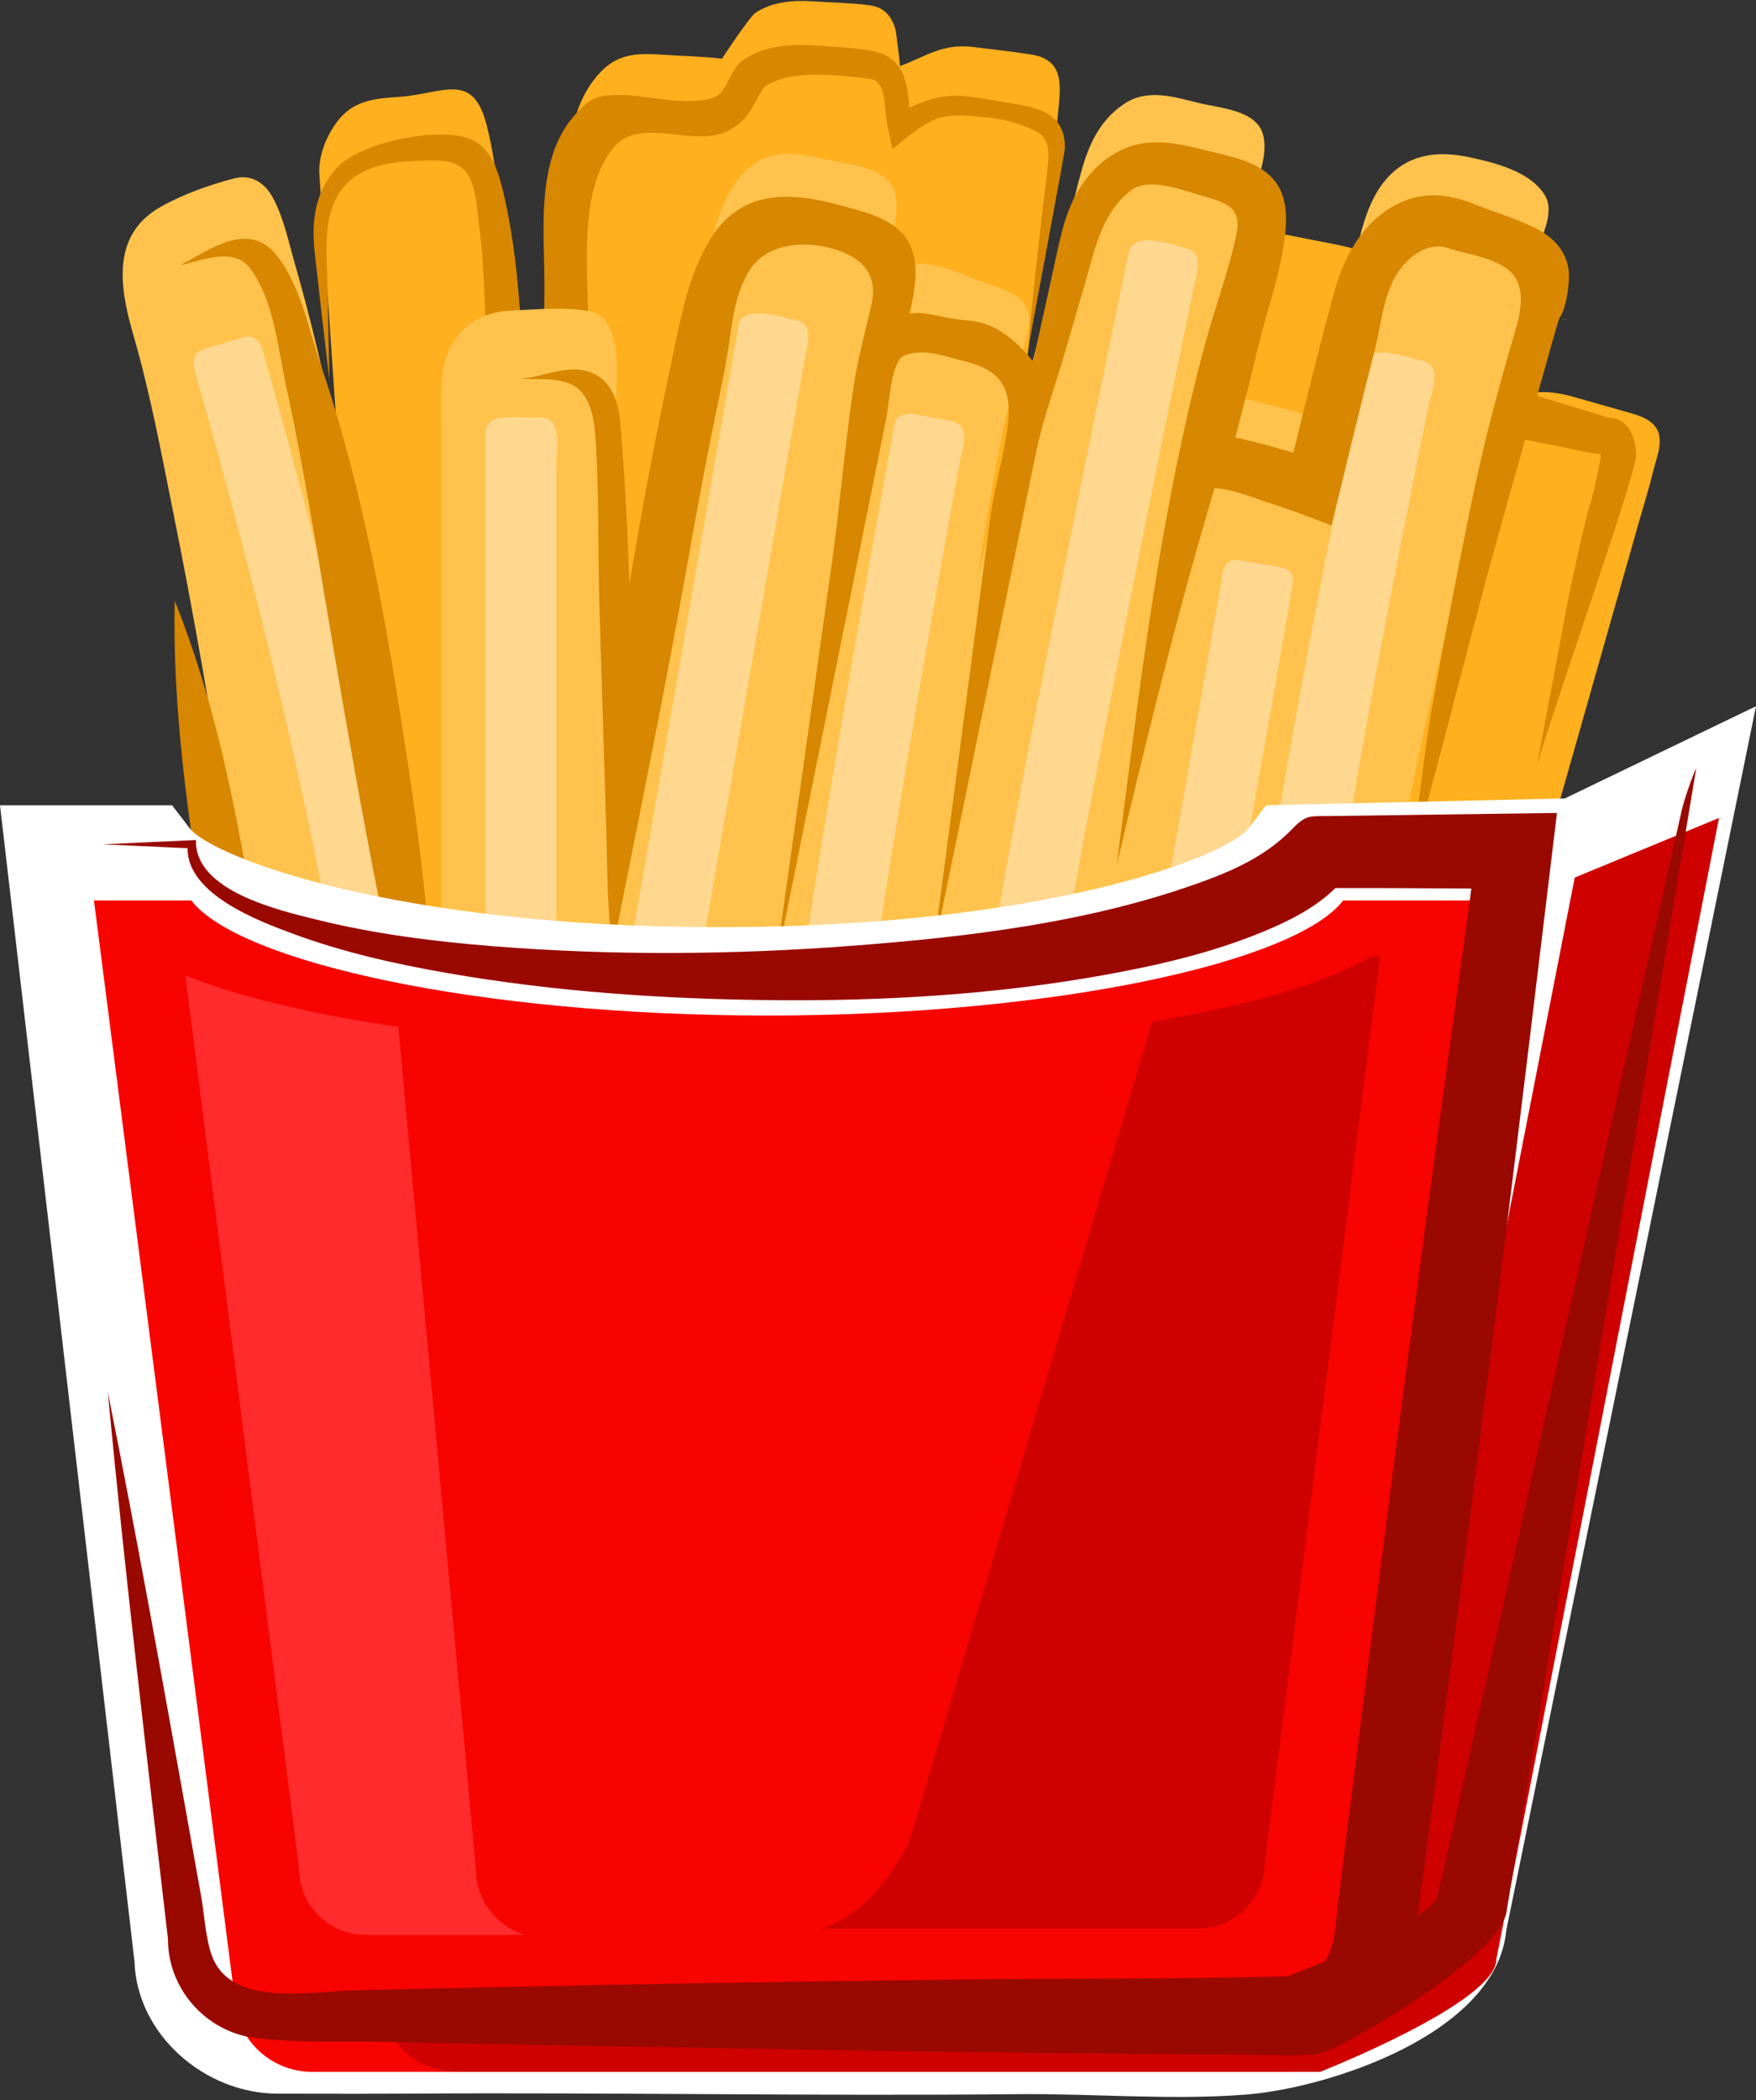 <?xml version="1.0" encoding="UTF-8"?><svg xmlns="http://www.w3.org/2000/svg" xmlns:xlink="http://www.w3.org/1999/xlink" height="597.7" preserveAspectRatio="xMidYMid meet" version="1.0" viewBox="250.0 201.5 500.0 597.7" width="500.0" zoomAndPan="magnify"><rect x="250.0" y="201.5" width="500.0" height="597.7" fill="#333333" stroke="none"/><g><g id="change1_1"><path d="M 641.074 291.754 C 641.305 290.426 641.465 289.5 641.578 288.867 C 641.391 289.93 641.137 291.402 641.074 291.746 C 642.359 284.395 645.535 274.996 635.879 272.375 C 630.66 270.965 625.227 270.129 619.934 269.027 C 613.199 267.633 607.277 266.5 601.285 271.141 C 597.008 274.453 593.039 279.812 591.922 285.184 C 589.219 298.211 586.516 311.238 583.805 324.27 C 572.887 376.863 561.965 429.469 551.039 482.066 C 547.68 498.254 544.32 514.441 540.957 530.629 C 539.48 537.742 541.055 544.426 549.34 546.145 C 555.359 547.395 561.383 548.645 567.402 549.895 C 571.867 550.824 578.051 553.191 582.527 551.395 C 588.41 549.035 588.953 543.02 590.059 537.711 C 591.543 530.559 593.027 523.402 594.516 516.246 C 599.531 492.09 604.547 467.926 609.562 443.766 C 619.281 396.965 628.996 350.16 638.715 303.359 C 639.516 299.5 640.398 295.641 641.074 291.754" fill="#ffb01e"/></g><g id="change1_2"><path d="M 641.074 291.746 L 641.074 291.754 C 641.059 291.852 641.059 291.84 641.074 291.746" fill="#ffb01e"/></g><g id="change1_3"><path d="M 551.191 234.477 C 551.957 226.324 553.547 218.285 543.086 216.938 C 537.895 216.113 532.641 215.586 527.43 214.91 C 518.406 213.746 513.883 217.465 506.266 220.301 C 506.332 220.273 505.199 210.559 504.93 209.699 C 503.723 205.867 501.637 203.512 497.445 202.98 C 492.086 202.301 486.594 202.227 481.195 201.867 C 475.711 201.512 469.797 202.031 465.094 205.156 C 463.52 206.203 455.465 218.199 455.637 218.223 C 450.273 217.539 444.777 217.473 439.383 217.113 C 432.523 216.66 426.5 216.359 421.211 221.777 C 407.879 235.434 412.379 259.734 411.25 276.82 C 408.16 323.699 405.066 370.578 401.977 417.457 C 400.766 399.828 399.555 382.203 398.348 364.574 C 396.852 342.738 395.672 320.887 394.277 299.047 C 392.98 278.645 393.613 257.516 388.676 237.508 C 384.727 221.5 376.418 228.191 363.613 229.07 C 356.848 229.535 350.789 229.984 346.207 235.855 C 343.004 239.949 340.578 245.922 340.938 251.188 C 341.887 265.039 342.836 278.891 343.789 292.738 C 347.449 346.09 351.109 399.441 354.77 452.797 C 355.668 465.852 356.562 478.902 357.461 491.961 C 358.371 505.301 376.867 500.68 385.398 500.094 C 389.926 499.781 395.926 499.914 400.438 498.25 C 400.863 498.094 411.934 502.102 413.57 502.367 C 418.586 503.199 423.895 504.07 428.992 503.648 C 439.867 502.754 447.129 497.816 447.234 486 C 456.27 486.324 475.074 491.371 483.234 486.695 C 488.551 483.648 488.453 477.91 488.766 472.641 C 495.84 473.605 503 474.234 510.047 475.145 C 519.039 476.309 520.965 468.844 521.828 462.152 C 527.832 415.711 533.828 369.266 539.832 322.82 C 543.629 293.434 548.418 263.992 551.191 234.484 C 551.188 234.559 551.188 234.562 551.191 234.477 Z M 505.281 221.164 C 505.32 219.98 505.352 219.113 505.375 218.523 C 505.344 219.414 505.305 220.59 505.281 221.164" fill="#ffb01e"/></g><g id="change1_4"><path d="M 390.043 244.375 L 390.043 244.379 C 390.055 244.477 390.055 244.461 390.043 244.375" fill="#ffb01e"/></g><g id="change1_5"><path d="M 720.73 335.57 C 720.727 335.574 720.727 335.578 720.727 335.578 C 720.707 335.66 720.711 335.645 720.73 335.57" fill="#ffb01e"/></g><g id="change1_6"><path d="M 722.445 325.418 C 721.762 321.641 717.805 320.055 714.527 319.121 C 709.062 317.566 703.598 316.016 698.133 314.465 C 690.387 312.262 683.156 312.133 676.895 318.145 C 674.562 320.383 672.922 322.867 672.055 325.91 C 667.277 342.723 662.496 359.535 657.723 376.352 C 644.727 422.074 631.73 467.797 618.738 513.52 C 618.406 514.695 618.066 515.879 617.73 517.059 C 615.922 523.426 622.23 526.836 627.285 528.27 C 633.422 530.016 639.562 531.762 645.703 533.508 C 650.738 534.938 657.043 537.816 662.004 534.852 C 665.984 532.473 666.723 525.789 667.887 521.703 C 670.41 512.812 672.938 503.922 675.465 495.031 C 689.273 446.441 703.086 397.852 716.891 349.262 C 718.184 344.715 719.621 340.18 720.727 335.582 C 722.328 328.934 720.891 334.898 720.73 335.57 C 721.504 332.359 723.059 328.781 722.445 325.418" fill="#ffb01e"/></g><g id="change2_1"><path d="M 708.176 320.395 C 698.309 317.387 688.438 314.379 678.562 311.367 C 677.445 315.887 676.336 320.402 675.219 324.926 C 681.098 326.051 686.98 327.168 692.859 328.293 C 697.078 329.098 701.484 330.371 705.844 330.758 C 705.75 332.598 703.664 342.609 702.516 345.824 C 701.645 348.246 697.348 367.555 695.984 374.809 C 693.203 389.602 690.426 404.395 687.645 419.188 C 694.203 397.422 714.781 339.5 715.832 331.496 C 716.008 326.43 713.785 320.398 708.176 320.395" fill="#d88700"/></g><g id="change2_2"><path d="M 553.195 243.852 C 553.473 234.887 547.27 232.449 539.742 231.191 C 535.332 230.453 530.926 229.656 526.496 229.055 C 519.781 228.137 514.293 229.402 508.961 232.258 C 508.242 224.805 507.609 217.77 498.211 215.953 C 494.164 215.176 489.84 214.988 485.754 214.676 C 477.762 214.066 470.211 213.719 462.93 217.711 C 461.867 218.379 460.836 219.082 460.027 220.062 C 457.984 222.332 456.781 227.094 454.246 228.734 C 448.066 232.305 433.633 228.559 426.977 228.504 C 420.125 228.453 418.141 229.195 413.645 234.242 C 402.188 247.094 405.129 268.082 405.039 284.16 C 404.945 302.301 403.195 320.602 401.605 338.805 C 401.598 338.684 401.59 338.562 401.578 338.438 C 400.426 323.348 399.199 308.281 398.266 293.176 C 397.531 281.219 396.266 269.414 393.668 257.707 C 392.102 251.164 390.34 243.16 383.109 240.77 C 373.84 237.703 352.082 242.023 345.492 249.695 C 339.469 256.711 338.66 264.852 339.641 273.66 C 340.969 285.656 342.359 297.645 343.789 309.625 C 343.609 300.035 343.422 290.445 343.176 280.855 C 342.91 270.543 341.656 258.574 351.016 251.801 C 357.234 247.293 367.254 247.129 374.527 247.18 C 385.508 247.262 385.234 256.422 386.402 265.48 C 388.219 279.699 388.133 294.027 388.551 308.324 C 389.453 339.105 391.148 369.906 393.039 400.645 C 393.52 408.48 394.004 416.312 394.484 424.148 C 394.684 427.367 394.883 430.59 395.082 433.805 C 395.199 435.738 397.676 434.812 399.34 434.812 C 400.062 434.809 408.805 434.938 408.816 434.758 C 408.945 432.855 409.078 430.957 409.207 429.059 C 409.777 420.77 410.348 412.48 410.914 404.188 C 412.527 380.766 413.988 357.328 415.43 333.895 C 416.109 322.848 416.793 311.797 417.395 300.742 C 418.355 283.016 413.191 256.086 425.387 242.734 C 433.406 234.734 448.066 243.914 457.855 238.445 C 461.141 236.605 463.254 234.117 464.969 230.715 C 465.605 229.453 467.5 226.281 467.789 226.074 C 475.383 221.105 488.723 222.914 496.977 223.84 C 501.883 224.148 501.781 229.676 502.148 233.414 C 502.492 236.98 503.34 240.414 504.137 243.898 C 508.277 240.594 512.023 237.258 516.949 235.16 C 522.754 233.797 526.32 234.504 532.164 235.059 C 536.188 235.438 541.582 237.035 545.195 238.98 C 549.828 241.48 548.367 246.855 548.113 251.25 C 548.113 250.047 542.477 298.141 543.086 298.855 C 543.098 298.84 553.121 245.301 553.195 243.852" fill="#d88700"/></g><g id="change2_3"><path d="M 552.539 251.543 C 552.508 251.41 552.426 251.281 552.324 251.164 C 552.273 251.234 552.219 251.309 552.16 251.391 C 552.371 251.422 552.52 251.469 552.539 251.543" fill="#d88700"/></g><g id="change3_1"><path d="M 689.945 257.176 C 685.801 250.188 692.34 261.219 689.945 257.176 C 685.883 250.332 675.836 247.875 668.645 246.297 C 659.547 244.293 650.844 245.207 644.512 252.727 C 637.871 260.613 636.668 272.398 634.133 282.078 C 630.723 295.102 627.516 308.18 624.395 321.277 C 619.746 318.141 612.945 317.297 607.617 315.781 C 602.812 314.418 597.934 312.75 592.863 313.203 C 598.176 292.477 603.762 271.84 608.594 250.988 C 608.27 252.426 607.945 253.855 607.629 255.289 C 608.734 250.359 611.031 244.801 609.605 239.715 C 607.691 232.895 597.598 232.293 591.918 230.945 C 584.676 229.227 576.988 226.504 570.172 231.012 C 562.324 236.195 559.402 244.242 557.188 252.895 C 547.539 290.586 537.898 328.273 528.258 365.965 C 531.922 343.852 535.203 320.855 541.77 299.391 C 542.969 295.469 544.254 290.5 541.043 287.148 C 538.125 284.102 533.133 283.008 529.324 281.578 C 519.781 277.992 510.453 272.98 501.418 280.441 C 502.797 273.684 505.426 265.992 505.254 259.047 C 505.004 249.074 492.859 248.59 485.406 246.91 C 475.426 244.656 467.449 243.395 460.305 252.324 C 454 260.211 452.621 270.93 450.574 280.488 C 440.418 327.934 432.754 375.855 425.18 423.762 C 425.18 388.219 426.152 352.633 425.43 317.098 C 425.277 309.746 427.969 292.047 417.805 290.07 C 410.953 288.738 402.781 289.574 395.824 289.867 C 388.453 290.176 382.684 292.906 378.82 299.395 C 374.641 306.422 375.668 314.453 375.668 322.301 C 375.668 330.703 375.668 339.109 375.668 347.512 C 375.668 365.66 375.668 383.812 375.668 401.961 C 375.668 438.434 375.668 474.902 375.668 511.371 C 366.438 441.113 356.871 370.121 340.402 301.129 C 338.438 292.91 336.316 284.73 333.973 276.605 C 332.211 270.48 330.824 263.668 327.82 257.984 C 325.523 253.637 321.723 250.977 316.688 252.27 C 309.773 254.039 301.883 256.871 295.652 260.422 C 281.578 268.445 284.09 283.438 287.957 296.77 C 292.871 313.684 296.086 331.25 299.562 348.508 C 308.602 393.41 315.66 438.691 322.027 484.043 C 323.617 495.352 325.152 506.664 326.637 517.988 C 327.371 523.605 328.148 529.223 328.758 534.855 C 329.254 539.402 329.109 545.172 331.32 549.297 C 335.445 556.973 346.477 554.047 353.238 553.266 C 361.535 552.301 371.508 553.676 377.754 546.84 C 383.785 552.312 392.328 548.996 399.438 549.391 C 407.645 549.844 412.105 554.512 419.812 556.391 C 428.387 558.48 440.969 562.52 449.539 558.469 C 461.676 552.734 459.559 531.609 461.031 520.355 C 459.84 536.402 450.379 567.68 459.121 582.344 C 462.363 587.785 469.242 586.84 474.707 587.152 C 485.539 587.777 503.398 593.227 506.25 578.52 C 507.629 571.402 507.398 563.691 507.926 556.469 C 508.242 552.074 507.141 541.898 509.219 537.934 C 519.34 518.68 573.715 560.082 581.109 540.004 C 584.703 530.234 585.633 518.578 587.758 508.391 C 592.898 515.176 604.215 514.77 611.75 516.246 C 621.234 518.105 631.641 521.746 634.797 509.457 C 641.449 483.559 645.52 456.742 651.031 430.566 C 656.625 404.012 662.363 377.484 668.418 351.031 C 674.531 324.305 680.602 297.113 688.523 270.859 C 689.68 267.031 692.418 261.344 689.945 257.176 Z M 608.594 250.988 C 608.605 250.938 608.605 250.945 608.594 250.988 Z M 503.875 268.008 C 503.914 267.797 503.949 267.617 503.977 267.48 C 503.949 267.633 503.91 267.812 503.875 268.008 Z M 504.023 267.227 C 504.047 267.117 504.059 267.051 504.062 267.02 C 504.059 267.055 504.043 267.125 504.023 267.227 Z M 425.113 305.715 C 425.035 303.516 425.004 302.625 424.996 302.488 C 425.008 302.73 425.078 304.758 425.113 305.715" fill="#ffc34d"/></g><g id="change3_2"><path d="M 688.508 270.945 C 688.484 271.023 688.461 271.102 688.438 271.176 C 688.293 271.75 688.445 271.188 688.508 270.945" fill="#ffc34d"/></g><g id="change3_3"><path d="M 607.629 255.289 C 607.625 255.289 607.625 255.289 607.625 255.289 C 607.602 255.398 607.602 255.387 607.629 255.289" fill="#ffc34d"/></g><g id="change3_4"><path d="M 331.566 268.523 C 331.902 269.609 331.203 267.262 331.566 268.523" fill="#ffc34d"/></g><g id="change4_1"><path d="M 360.855 446.613 C 353.852 413.656 346.301 380.863 337.68 348.285 C 333.855 333.832 329.949 319.402 325.84 305.027 C 324.789 301.367 324.297 295.992 318.98 297.57 C 315.543 298.59 312.102 299.605 308.668 300.625 C 303.848 302.051 304.938 305.277 305.988 308.969 C 307.98 315.934 309.934 322.902 311.855 329.883 C 316.164 345.52 320.281 361.211 324.234 376.941 C 332.047 408.055 339.02 439.309 344.797 470.855 C 345.195 473.039 345.133 476.758 346.457 478.695 C 348.465 481.621 353.805 479.754 356.59 479.297 C 360.707 478.621 366.711 478.578 365.688 472.992 C 364.078 464.199 362.469 455.406 360.855 446.613 C 359.102 438.355 363.906 463.277 360.855 446.613" fill="#ffd78f"/></g><g id="change4_2"><path d="M 404.012 320.281 C 402.117 320.289 400.223 320.297 398.324 320.297 C 394.434 320.312 388.242 319.445 388.242 324.828 C 388.242 327.793 388.242 330.758 388.242 333.719 C 388.242 346.574 388.242 359.426 388.242 372.277 C 388.242 406.934 388.242 441.59 388.242 476.25 C 388.242 486.496 388.242 496.742 388.242 506.984 C 388.242 509.242 388.242 511.492 388.242 513.75 C 388.242 518.934 394.742 518.02 398.324 518.078 C 402.188 518.129 408.402 519.109 408.402 513.719 C 408.402 510.773 408.402 507.824 408.402 504.879 C 408.402 492.086 408.402 479.289 408.402 466.496 C 408.402 431.887 408.402 397.277 408.41 362.664 C 408.41 352.98 408.41 343.297 408.41 333.613 C 408.41 329.652 410.254 320.266 404.012 320.281" fill="#ffd78f"/></g><g id="change4_3"><path d="M 476.59 292.59 C 472.688 291.898 461.418 287.801 460.324 294.09 C 460.012 295.883 459.703 297.668 459.391 299.453 C 457.621 309.629 455.852 319.801 454.086 329.973 C 448.223 363.672 442.359 397.367 436.504 431.066 C 431.855 457.773 427.211 484.477 422.566 511.18 C 422.203 513.273 421.84 515.371 421.473 517.469 C 420.359 523.879 431.203 523.594 435.238 524.23 C 442.719 525.41 442.383 514.93 443.27 509.828 C 453.953 448.418 464.629 387.008 475.312 325.594 C 476.562 318.426 477.805 311.258 479.055 304.086 C 479.684 300.496 482.129 293.562 476.59 292.59" fill="#ffd78f"/></g><g id="change4_4"><path d="M 587.746 272.117 C 583.531 271.23 572.758 266.77 571.355 273.457 C 570.395 278.059 569.438 282.66 568.484 287.266 C 563.086 313.324 557.781 339.406 552.59 365.516 C 546.172 397.746 539.637 429.996 534.059 462.391 C 531.582 476.762 529.012 491.105 526.945 505.547 C 526.359 509.629 524.527 515.105 525.23 519.285 C 525.957 523.598 531.309 523.152 534.586 523.504 C 537.031 523.77 540.668 524.852 542.945 523.535 C 546.004 521.773 545.773 516.406 546.195 513.406 C 548.004 500.672 550.113 488.008 552.293 475.332 C 557.309 446.188 562.969 417.156 568.668 388.141 C 573.898 361.547 579.258 334.977 584.711 308.426 C 586.363 300.379 588.023 292.324 589.699 284.281 C 590.434 280.734 593.289 273.281 587.746 272.117" fill="#ffd78f"/></g><g id="change4_5"><path d="M 614.469 362.883 C 610.773 362.246 607.082 361.617 603.387 360.984 C 598.098 360.082 598.27 364.035 597.629 367.738 C 594.727 384.562 591.777 401.375 588.773 418.176 C 585.113 438.695 581.594 459.266 577.449 479.688 C 575.945 487.086 574.516 494.496 573.055 501.898 C 572.117 506.688 578.805 506.996 582.18 507.734 C 584.414 508.223 591.836 510.891 592.562 507.203 C 593.504 502.445 594.441 497.688 595.379 492.934 C 598.938 474.926 602.254 456.883 605.551 438.824 C 608.727 421.465 611.773 404.078 614.809 386.691 C 615.77 381.188 616.723 375.68 617.676 370.176 C 618.254 366.801 619.266 363.699 614.469 362.883" fill="#ffd78f"/></g><g id="change4_6"><path d="M 654.902 304.133 C 651.156 303.355 639.855 298.996 638.691 304.656 C 636.754 314.055 634.848 323.461 632.965 332.867 C 626.457 365.309 620.062 397.789 614.609 430.426 C 613.441 437.426 612.398 444.422 611.457 451.453 C 610.781 456.484 612.887 457.629 617.664 458.105 C 620.926 458.43 624.805 459.441 628.086 458.926 C 633.234 458.125 632.406 447.004 632.918 443.219 C 638.363 410.645 644.492 378.211 650.938 345.82 C 652.855 336.188 654.797 326.562 656.758 316.938 C 657.59 312.867 661.07 305.414 654.902 304.133" fill="#ffd78f"/></g><g id="change4_7"><path d="M 520.926 321.34 C 519.062 320.992 517.199 320.645 515.336 320.297 C 511.938 319.672 505.613 317.414 504.68 322.488 C 503.785 327.312 502.906 332.137 502.035 336.965 C 497.93 359.602 493.926 382.254 490.062 404.934 C 485.852 429.594 481.762 454.277 478.164 479.039 C 476.617 489.691 475.234 500.355 473.945 511.047 C 473.613 513.773 472.789 516.887 476.113 518.168 C 476.914 518.48 483.129 518.973 483.129 519.051 C 486.602 519.387 493.031 521.098 493.652 515.988 C 494.668 507.602 495.605 499.199 496.816 490.836 C 499.883 469.668 503.191 448.535 506.715 427.438 C 510.434 405.148 514.34 382.898 518.273 360.645 C 519.891 351.504 521.566 342.371 523.223 333.238 C 523.902 329.48 526.738 322.422 520.926 321.34" fill="#ffd78f"/></g><g id="change2_4"><path d="M 299.738 372.449 C 299.074 402.773 303.484 433.984 308.363 463.855 C 313.109 492.941 317.711 522.293 327.562 550.18 C 329.578 520.031 326.34 489.797 321.875 460.008 C 316.992 430.293 311.012 400.488 299.738 372.449 C 299.434 386.453 310.992 400.438 299.738 372.449" fill="#d88700"/></g><g id="change2_5"><path d="M 341.414 305.562 C 337.988 295.488 335.402 281.816 328.273 273.578 C 320.379 264.449 309.43 272.695 301.348 276.973 C 307.406 275.664 316.512 271.629 321.207 277.855 C 327.98 286.852 329.094 300.441 331.41 311.074 C 336.668 335.188 340.426 359.562 344.578 383.883 C 352.977 433.148 361.781 482.57 374.941 530.824 C 375.195 492.797 371.652 454.809 365.926 417.238 C 360.199 379.746 353.668 341.551 341.414 305.562 C 339.406 299.652 350.09 331.039 341.414 305.562" fill="#d88700"/></g><g id="change2_6"><path d="M 681.281 288.863 C 681.27 288.875 681.707 288.465 681.281 288.863 C 681.305 288.844 681.328 288.816 681.281 288.863" fill="#d88700"/></g><g id="change2_7"><path d="M 681.539 288.645 C 681.547 288.602 678.918 287.984 678.77 287.93 C 679.539 288.215 680.766 288.523 681.539 288.645" fill="#d88700"/></g><g id="change2_8"><path d="M 694.602 292.145 C 695.359 292.316 696.105 292.504 696.832 292.727 C 696.156 292.52 695.258 292.094 694.602 292.145" fill="#d88700"/></g><g id="change2_9"><path d="M 694.035 292.023 C 695.812 289.656 696.766 283.363 696.746 279.996 C 696.715 273.574 692.535 269.035 687.039 266.328 C 681.629 263.664 675.66 261.902 670.051 259.688 C 663.773 257.203 657.371 256.012 650.844 258.309 C 639.734 262.219 633.207 272.91 630.18 283.711 C 625.848 299.152 622.094 314.75 618.258 330.324 C 612.82 328.766 607.305 327.16 601.762 326.02 C 603.961 317.48 606.176 308.941 608.199 300.355 C 610.301 291.473 613.414 282.84 615.055 273.84 C 616.309 266.973 617.586 258.199 612.547 252.48 C 608.223 247.57 601.16 246.18 595.109 244.699 C 587.953 242.949 580.25 240.801 572.93 242.828 C 566.551 244.598 561.344 249.086 557.754 254.547 C 553.371 261.223 551.98 268.828 550.289 276.496 C 548.238 285.773 546.195 295.062 544.164 304.348 C 540.539 299.801 535.379 294.977 529.617 293.406 C 526.797 292.645 523.824 292.598 520.945 292.141 C 516.812 291.48 513.293 290.133 508.992 290.73 C 510.395 284.52 511.93 277.254 509.125 271.199 C 505.68 263.762 496.145 261.805 488.988 259.852 C 474.855 255.992 461.18 255.535 452.566 269.059 C 445.871 279.562 443.773 292.461 441.195 304.434 C 436.691 325.391 432.777 346.469 429.223 367.605 C 428.66 352.375 427.953 337.078 426.617 321.895 C 426.109 316.082 424.332 309.977 418.441 307.566 C 411.93 304.906 404.898 308.785 398.324 309.262 C 403.91 309.668 411.969 308.363 415.875 313.422 C 418.992 317.465 419.406 323.34 419.695 328.234 C 420.559 342.98 420.234 357.703 420.637 372.453 C 421.125 390.109 421.703 407.758 422.254 425.41 C 422.539 434.688 422.809 443.961 423.012 453.234 C 423.191 461.617 424.617 471.016 423.016 479.285 C 429.781 444.355 437.078 409.555 443.449 374.547 C 446.684 356.734 449.773 338.867 453.414 321.133 C 454.961 313.582 456.621 306.066 457.711 298.438 C 458.703 291.543 459.676 284.133 463.57 278.176 C 469.367 269.312 483.5 269.754 491.941 274.172 C 497.531 277.098 499.547 281.879 498.164 288.023 C 496.391 295.871 494.254 303.469 493.059 311.465 C 490.531 328.312 489.168 345.316 486.797 362.188 C 484.258 380.262 481.719 398.336 479.18 416.402 C 476.234 437.367 473.285 458.332 470.34 479.297 C 481.023 426.324 491.703 373.355 502.387 320.383 C 503.195 316.395 503.734 304.102 507.496 302.672 C 513.355 300.449 518.898 302.938 524.656 304.309 C 534.418 306.629 538.129 311.578 537.055 321.598 C 536.113 330.359 533.438 338.953 532.137 347.688 C 531.203 353.953 519.488 444.621 515.336 474.633 C 523.297 435.871 531.262 397.109 539.227 358.348 C 541.137 349.055 543.043 339.762 544.953 330.473 C 546.93 320.832 550.445 311.316 553.211 301.863 C 555.773 293.086 558.352 284.309 560.816 275.492 C 562.863 268.191 565.543 260.867 571.656 255.969 C 576.523 251.762 585.719 255.27 591.391 256.965 C 597.723 258.859 603.711 259.711 602.125 267.77 C 600.262 277.223 596.754 286.73 594.09 296.016 C 591.246 305.941 588.848 316.012 586.656 326.102 C 577.934 366.27 573.238 407.148 567.938 447.867 C 573.664 423.617 579.52 399.398 585.965 375.328 C 589.094 363.645 592.363 351.996 595.824 340.402 C 601.207 340.715 606.906 343.184 612 344.82 C 617.789 346.684 623.484 348.805 629.129 351.055 C 633.234 334.273 637.246 317.461 641.539 300.723 C 643.328 293.723 643.855 285.648 647.789 279.41 C 651.102 274.156 656.973 270.285 662.039 272.027 C 667.652 273.969 677.586 274.922 681.227 280.137 C 684.434 284.73 682.695 291.477 681.242 296.367 C 676.438 312.527 672.289 328.406 668.895 344.953 C 664.91 364.371 661.152 383.836 657.668 403.352 C 654.418 421.504 653.602 440.656 648.551 458.406 C 656.395 430.836 663.453 403.066 670.785 375.355 C 674.664 360.676 678.758 346.051 682.902 331.438 C 684.043 327.426 693.754 291.965 694.035 292.023 C 694.047 292.008 694.223 292.066 694.035 292.023 Z M 683.742 280.547 C 683.723 280.52 683.621 280.41 683.539 280.285 C 683.613 280.379 683.688 280.461 683.742 280.547" fill="#d88700"/></g><g id="change5_1"><path d="M 329.082 797.297 C 308.254 797.293 288.934 780.434 288.289 759.648 L 250 430.66 L 299 430.66 L 304.004 437.188 C 310.277 445.379 362.488 465.352 454.75 465.352 C 547.02 465.352 599.23 445.379 605.504 437.188 L 610.508 430.66 L 695.582 428.703 L 750 402.473 C 750 402.473 678.902 750.766 678.902 750.773 C 676.129 780.301 628.141 795.75 604.773 797.562 C 583.426 799.223 561.094 797.227 539.637 797.441 C 482.066 798.02 424.469 796.918 366.895 797.281 C 352.984 797.367 342.992 797.297 329.082 797.297" fill="#fff"/></g><g id="change6_1"><path d="M 632.434 457.758 C 619.051 475.23 550.754 490.492 468.457 490.492 C 386.164 490.492 317.875 475.23 304.488 457.758 L 276.754 457.758 L 316.672 768.887 C 316.672 781.145 326.613 791.09 338.875 791.09 L 616.566 791.09 C 628.832 791.09 638.773 781.145 638.773 768.887 L 678.688 457.758 L 632.434 457.758" fill="#f70300"/></g><g id="change3_5"><path d="M 586.684 673.871 C 587.016 674.961 586.316 672.609 586.684 673.871" fill="#ffc34d"/></g><g id="change7_1"><path d="M 698.387 451.23 L 641.695 740.668 C 641.09 761.562 623.902 778.367 602.863 778.367 L 360.027 778.367 C 363.586 785.883 371.215 791.09 380.078 791.09 L 625.902 791.09 C 625.902 791.09 676.059 771.355 676.059 759.098 L 739.469 434.266 L 698.387 451.23" fill="#ce0100"/></g><g id="change8_1"><path d="M 728.824 432.207 C 715.391 491.977 701.961 551.742 688.527 611.512 C 681.633 642.195 674.738 672.883 667.844 703.566 C 665.715 713.023 663.594 722.484 661.461 731.945 C 660.746 735.137 659.605 738.539 659.227 741.871 C 657.621 743.672 655.73 745.289 653.66 746.762 C 661.395 689.605 668.73 632.395 675.945 575.168 C 681.93 527.746 687.598 480.289 693.328 432.84 C 672.922 433.137 648.59 433.438 628.18 433.73 C 623.207 433.805 621.926 433.266 618.148 437.199 C 611.055 444.582 602.457 448.695 592.801 452.242 C 560.914 463.941 526.102 468.102 492.41 470.66 C 458.645 473.227 424.465 473.469 390.695 470.789 C 373.871 469.453 356.945 467.34 340.535 463.297 C 329.898 460.672 305.266 455.129 305.809 440.547 C 296.973 440.949 288.137 441.359 279.301 441.77 C 287.332 442.141 295.371 442.512 303.41 442.879 C 303.27 456.055 323.926 463.727 333.676 467.312 C 347.781 472.508 362.516 475.816 377.305 478.395 C 407.996 483.742 439.191 485.836 470.316 486.117 C 501.629 486.406 533.051 484.562 563.91 479.051 C 579.504 476.262 595.238 472.645 609.902 466.543 C 617.098 463.555 624.598 459.797 630.234 454.219 C 643.145 454.184 656.051 454.277 668.953 454.363 C 663.691 492.625 658.41 530.883 653.352 569.168 C 650.254 592.648 647.117 616.121 644.113 639.609 C 642 656.121 639.879 672.633 637.773 689.141 C 635.496 707.035 633.238 724.934 631.031 742.84 C 630.375 748.184 630.207 755.219 627.23 759.645 C 623.695 761.121 620.133 762.551 616.547 763.906 C 585.832 764.711 555.035 764.445 524.312 764.801 C 466.543 765.477 408.77 766.484 351.016 767.883 C 338.234 768.188 315.535 772.895 310.254 757.809 C 308.5 752.785 308.195 746.301 307.262 741.074 C 305.82 733.02 304.379 724.965 302.941 716.902 C 295.82 677.102 288.645 637.277 280.688 597.633 C 285.605 649.605 291.816 701.461 297.828 753.312 C 297.785 767.523 308.727 779.816 322.859 781.484 C 335.879 783.02 349.66 782.281 362.73 782.602 C 371.523 782.812 380.316 783.035 389.105 783.188 C 416.832 783.68 444.555 784.168 472.277 784.652 C 504.25 785.219 536.23 785.609 568.203 785.891 C 581.664 786.008 595.129 786.129 608.59 786.246 C 613.363 786.289 618.32 786.641 623.113 786.09 C 623.168 786.223 623.223 786.355 623.277 786.496 C 623.746 786.289 626.496 785.543 627.387 785.312 C 632.48 783.98 677.934 758.109 679.039 745.023 C 681.738 728.773 684.434 712.523 687.133 696.277 C 698.27 629.195 709.41 562.113 720.547 495.035 C 724.32 472.281 732.605 422.402 732.965 420.219 C 733.102 419.402 729.828 427.73 728.824 432.207 Z M 659.195 742.121 C 659.141 742.609 659.109 743.098 659.094 743.578 C 659.094 743.438 659.09 742.621 659.195 742.121" fill="#990900"/></g><g id="change9_1"><path d="M 335.133 733.109 C 335.133 743.621 343.652 752.145 354.16 752.145 L 399.492 752.145 C 391.379 749.652 385.48 742.109 385.48 733.18 L 363.434 493.73 C 338.246 490.02 317.355 484.98 302.766 479.062 L 335.133 733.109" fill="#ff2b2c"/></g><g id="change7_2"><path d="M 508.828 725.895 C 500.688 741.164 492.004 747.836 483.891 750.32 L 591.125 750.32 C 601.641 750.32 610.16 741.805 610.16 731.289 L 642.984 473.664 L 640.512 473.664 C 627.984 481.121 606.102 487.559 578.031 492.27 L 508.828 725.895" fill="#ce0100"/></g></g></svg>